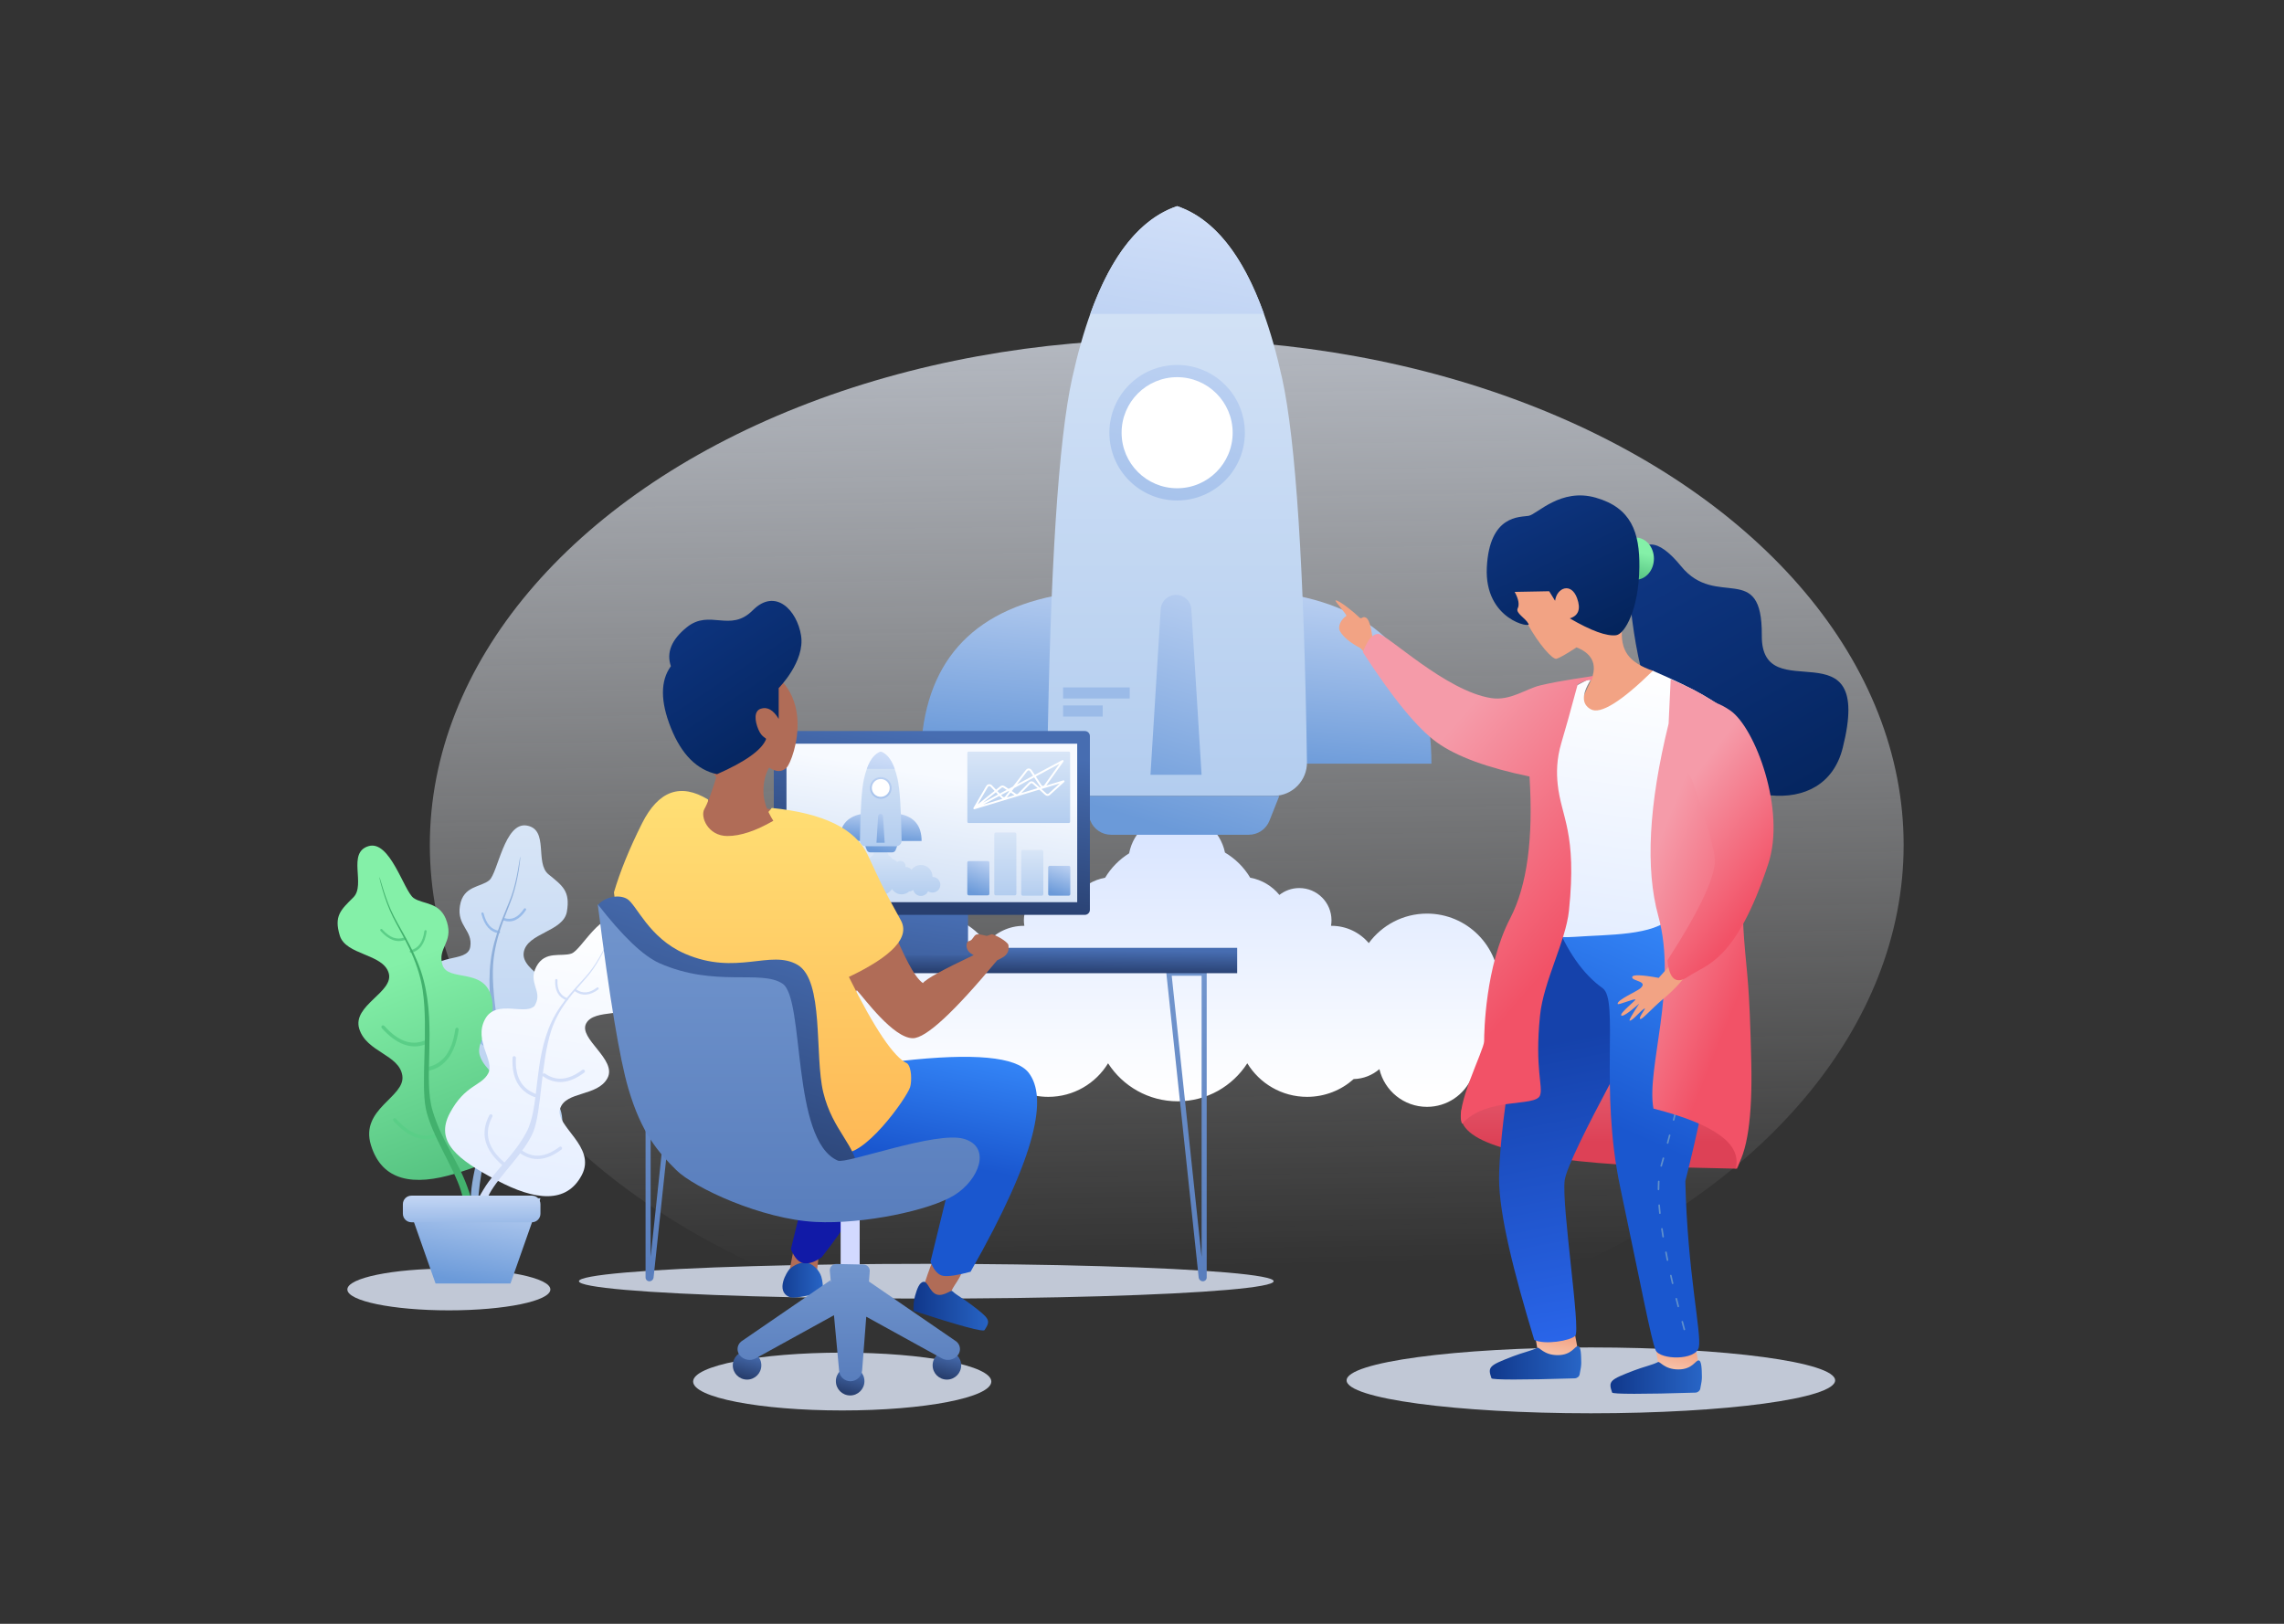 <svg viewBox="0 0 1440 1024" xmlns="http://www.w3.org/2000/svg" xmlns:xlink="http://www.w3.org/1999/xlink"><rect x="0" y="0" width="1440" height="1024" fill="#333333" stroke="none"/><title>START UP@2x</title><desc>Created with Sketch.</desc><defs><linearGradient x1="53.009%" y1="91.565%" x2="50%" y2="-39.412%" id="a"><stop stop-color="#fff" stop-opacity="0" offset="0%"/><stop stop-color="#E2EBFC" offset="100%"/></linearGradient><linearGradient x1="50%" y1="-104.29%" x2="50%" y2="100%" id="b"><stop stop-color="#fff" offset="0%"/><stop stop-color="#B3CDEF" offset="100%"/></linearGradient><linearGradient x1="50%" y1="32.119%" x2="67.286%" y2="115.978%" id="c"><stop stop-color="#84F0A8" offset="0%"/><stop stop-color="#48B676" offset="100%"/></linearGradient><linearGradient x1="60.731%" y1="0%" x2="50%" y2="100%" id="d"><stop stop-color="#fff" offset="0%"/><stop stop-color="#E5EEFF" offset="100%"/></linearGradient><linearGradient x1="157.42%" y1="-39.692%" x2="118.836%" y2="115.938%" id="e"><stop stop-color="#E5EDFF" offset="0%"/><stop stop-color="#6B9AD9" offset="100%"/></linearGradient><linearGradient x1="149.379%" y1="-86.566%" x2="157.42%" y2="219.658%" id="f"><stop stop-color="#E5EDFF" offset="0%"/><stop stop-color="#6B9AD9" offset="100%"/></linearGradient><linearGradient x1="47.638%" y1="95.908%" x2="47.638%" y2="6.77%" id="g"><stop stop-color="#fff" offset="0%"/><stop stop-color="#D9E5FF" offset="100%"/></linearGradient><linearGradient x1="157.42%" y1="-39.692%" x2="128.338%" y2="255.279%" id="h"><stop stop-color="#E5EDFF" offset="0%"/><stop stop-color="#6B9AD9" offset="100%"/></linearGradient><linearGradient x1="45.815%" y1="-60.154%" x2="45.815%" y2="82.765%" id="i"><stop stop-color="#F59BA9" offset="0%"/><stop stop-color="#DD4156" offset="100%"/></linearGradient><linearGradient x1="-8.771%" y1="109.673%" x2="17.311%" y2="15.43%" id="j"><stop stop-color="#FAD0BA" offset="0%"/><stop stop-color="#F2A384" offset="100%"/></linearGradient><linearGradient x1="100%" y1="50%" x2="0%" y2="50%" id="k"><stop stop-color="#2865C6" offset="0%"/><stop stop-color="#10378A" offset="100%"/></linearGradient><linearGradient x1="50%" y1="27.773%" x2="55.228%" y2="103.623%" id="l"><stop stop-color="#1542AB" offset="0%"/><stop stop-color="#2B68EE" offset="100%"/></linearGradient><linearGradient x1="60.731%" y1="0%" x2="52.081%" y2="50%" id="m"><stop stop-color="#3485F7" offset="0%"/><stop stop-color="#1A57CF" offset="100%"/></linearGradient><linearGradient x1="85.097%" y1="109.304%" x2="4.854%" y2="-47.176%" id="n"><stop stop-color="#032258" offset="0%"/><stop stop-color="#133E94" offset="100%"/></linearGradient><linearGradient x1="45.815%" y1="15.16%" x2="75.941%" y2="70.686%" id="p"><stop stop-color="#F59BA9" offset="0%"/><stop stop-color="#F25267" offset="100%"/></linearGradient><path d="M12.003 28.39c-12.554 51.057-14.713 91.495-6.476 121.316 12.356 44.731-7.789 96.713-3.062 121.4 39.022 9.936 56.251 22.682 51.686 38.24 7.429-10.179 10.759-32.533 9.988-67.061-1.156-51.792-2.754-54.672-4.542-78.249-1.193-15.718-1.193-35.28 0-58.687l-16.733-89.594c-6.45-3.961-11.338-6.812-14.664-8.553-3.326-1.741-8.286-4.044-14.878-6.908l-1.318 28.096z" id="o"/><path d="M135.707 32.546c-4.693 17.389-8.109 29.627-10.247 36.715-3.21 10.638-3.097 19.462-2.379 26.371 2.154 20.72 12.283 30.141 7.092 79.704-2.03 19.377-16.033 44.49-18.232 66.096-3.426 33.658 2.11 44.783 0 50.349-2.888 7.619-33.711.617-49.136 17.903-4.968-10.284 13.905-46.546 13.905-52.085 0-5.539.643-47.135 16.493-77.648 10.567-20.342 14.604-50.098 12.112-89.268-26.556-5.476-45.98-12.618-58.271-21.424-12.291-8.806-27.89-27.804-46.798-56.995 2.821-7.668 6.056-11.502 9.705-11.502 5.474 0 42.559 36.098 71.231 40.477 12.02 1.836 21.672-5.783 30.758-7.977 14.455-3.491 31.722-5.419 33.474-6.062-.296.93-.627 2.094-1.047 2.856-1.921-.508-4.808.321-8.66 2.488z" id="r"/><linearGradient x1="50%" y1="-142.327%" x2="50%" y2="170.165%" id="t"><stop stop-color="#95B7E5" offset="0%"/><stop stop-color="#476DB1" offset="100%"/></linearGradient><linearGradient x1="83.28%" y1="11.256%" x2="59.889%" y2="97.31%" id="u"><stop stop-color="#476DB1" offset="0%"/><stop stop-color="#283F6F" offset="100%"/></linearGradient><linearGradient x1="83.28%" y1="11.256%" x2="-16.125%" y2="448.776%" id="v"><stop stop-color="#476DB1" offset="0%"/><stop stop-color="#283F6F" offset="100%"/></linearGradient><linearGradient x1="50%" y1="19.686%" x2="-33.812%" y2="294.476%" id="w"><stop stop-color="#F7FAFF" offset="0%"/><stop stop-color="#6B9AD9" offset="100%"/></linearGradient><linearGradient x1="50%" y1="-10.877%" x2="50%" y2="100%" id="y"><stop stop-color="#FFE579" offset="0%"/><stop stop-color="#FEB755" offset="100%"/></linearGradient><path d="M76.025 21.335c10.99 0 18.836-3.275 23.538-9.824 32.596 3.278 52.763 13.136 60.501 29.574 6.8 14.448 8.276 18.657 20.855 41.2 5.926 10.62-4.983 22.547-32.729 35.78 16.167 32.624 28.444 50.816 36.831 54.576 2.845 2.703 2.845 11.309 1.811 14.837-1.938 6.61-30.107 46.458-44.307 41.276-9.466-3.455-29.989-11.571-61.569-24.349l-71.884-67.026-8.993-72.666c3.855-13.109 9.738-27.568 17.648-43.379 10.36-20.707 24.264-25.75 41.71-15.128.069 10.085 5.598 15.128 16.588 15.128z" id="x"/></defs><g fill="none"><ellipse cx="464.595" cy="318.858" rx="464.595" ry="318.858" transform="translate(271 214)" fill="url(#a)"/><g id="Shadow" transform="translate(219 797)" fill="#E2EBFC" opacity=".806"><ellipse cx="365" cy="10.958" rx="219" ry="10.958"/><ellipse cx="784" cy="73.487" rx="154" ry="20.765"/><ellipse cx="64" cy="16.168" rx="64" ry="13.168"/><ellipse cx="312" cy="74.232" rx="94" ry="18.232"/></g><g fill-rule="nonzero"><g id="Leaves"><path d="M332.209 520.626c-14.093-2.565-18.272 29.782-23.677 34.432-5.393 4.609-16.459 3.298-18.544 16.12-2.084 12.823 8.231 15.336 6.489 25.984-1.742 10.649-24.289 2.717-27 19.538-2.711 16.82 13.552 26.828 11.901 36.955-1.651 10.127-11.51 11.456-15.144 33.876-3.633 22.42 12.934 31.987 39.039 41.534 26.105 9.548 44.738 6.982 48.859-17.134 4.12-24.116-24.366-31.57-24.176-45.398.177-13.784 20.093-15.592 22.718-31.072 2.625-15.479-24.528-22.531-22.463-34.904 2.066-12.373 25.04-12.848 27.212-25.695 2.172-12.847-2.653-16.237-11.529-23.423-8.9-7.105.407-28.249-13.686-30.814z" id="Leaf" fill="url(#b)"/><path d="M305.985 717.188c.513.333 1.112.107 1.338-.505.226-.612-.007-1.378-.52-1.71-12.336-7.933-17.318-18.256-15.169-31.313.108-.658-.252-1.338-.805-1.52-.553-.182-1.089.203-1.197.86-2.339 14.23 3.199 25.702 16.354 34.189zM313.103 663.081c.573.116 1.052-.343 1.071-1.026.019-.682-.43-1.329-1.003-1.444-9.279-1.871-15.476-9.432-18.745-22.888-.164-.669-.744-1.127-1.295-1.022-.551.104-.865.731-.7 1.399 3.513 14.436 10.436 22.895 20.672 24.98zM314.562 588.578c.397.055.729-.268.741-.722.012-.453-.3-.865-.697-.92-4.79-.659-7.985-4.228-9.679-10.875-.113-.443-.514-.729-.896-.639-.381.089-.599.52-.485.963 1.862 7.297 5.561 11.434 11.017 12.193zM317.433 580.449c-.385-.131-.589-.582-.455-1.007.133-.425.553-.663.938-.532 4.642 1.58 8.741-.303 12.447-5.81.248-.368.712-.46 1.036-.205.325.255.387.762.14 1.13-4.071 6.053-8.818 8.231-14.105 6.424zM313.731 646.478c-.553-.218-.839-.902-.64-1.528.199-.625.81-.956 1.363-.739 8.196 3.228 15.522.039 22.207-9.838.365-.541 1.038-.657 1.503-.258.465.399.545 1.162.179 1.703-7.225 10.682-15.491 14.272-24.612 10.66zM313.93 705.916c-.545-.245-.825-.951-.626-1.578.2-.626.804-.936 1.35-.692 8.083 3.623 15.333.696 21.979-9.046.363-.534 1.028-.623 1.486-.199.457.424.533 1.202.17 1.736-7.184 10.536-15.364 13.831-24.359 9.779z" id="leaves-base" fill="#98BBE9"/><path d="M297.706 761.651c-.147.884.328 1.838 1.061 2.131.733.292 2.443.207 2.591-.68-.162-5.813.548-13.497 2.131-23.059 2.375-14.343 13.528-35.771 14.768-52.168 1.229-16.359-7.848-50.595-7.536-75.315.223-20.009 8.592-36.007 12.381-47.091 3.799-11.12 5.142-25.105 4.89-25.155-.302-.06-1.742 14.267-5.66 24.985-3.907 10.68-10.999 24.236-13.012 40.84-3.762 30.96 8.401 62.706 5.015 82.999-3.386 20.293-11.208 30.949-15.029 48.482-2.543 11.675-3.075 19.679-1.601 24.03z" fill="#8FAFDA"/></g><g id="Leaves"><path d="M232.277 533.614c13.628-4.163 22.397 28.391 28.487 32.682 6.091 4.291 17.067 2.143 21.059 15.212 3.992 13.069-6.151 16.167-2.865 26.927 3.286 10.76 25.271 1.877 30.564 19.205 5.293 17.329-10.167 27.617-7.027 37.898 3.14 10.282 13.657 11.796 20.664 34.738 7.007 22.942-9.328 31.635-35.837 39.732-26.51 8.097-46.467 5.01-53.474-17.932-7.007-22.942 21.727-30.179 19.829-43.657-1.897-13.478-22.648-14.795-27.196-29.684-4.548-14.89 22.267-23.08 18.551-35.246-3.716-12.166-27.011-11.086-30.801-23.496-3.791-12.41.611-16.181 8.563-24.109 7.952-7.928-4.145-28.109 9.484-32.271z" id="Leaf" fill="url(#c)"/><path d="M285.085 728.347c-.501.306-1.162.062-1.477-.546-.315-.608-.165-1.35.335-1.656 12.021-7.36 15.924-17.448 11.924-30.542-.201-.66.086-1.332.642-1.502.556-.17 1.17.227 1.372.887 4.366 14.295.028 25.508-12.797 33.36zM270.403 675.255c-.581.134-1.123-.304-1.212-.978-.088-.675.311-1.33.892-1.464 9.411-2.175 15.029-9.951 16.955-23.626.096-.683.644-1.17 1.224-1.089.58.082.972.701.875 1.384-2.068 14.683-8.346 23.373-18.734 25.773zM259.164 600.817c-.396.09-.767-.206-.828-.662-.061-.456.211-.898.607-.988 4.781-1.086 7.624-4.981 8.597-11.888.065-.461.438-.789.834-.734.396.056.664.475.599.936-1.068 7.587-4.361 12.099-9.809 13.336zM255.555 592.683c-5.209 2.018-10.461.115-15.586-5.58-.311-.346-.323-.843-.026-1.111.297-.267.79-.204 1.102.142 4.666 5.185 9.2 6.827 13.772 5.056.379-.147.852.068 1.055.48.204.412.062.865-.317 1.012zM268.351 658.561c-9.138 3.479-18.399.048-27.533-10.101-.461-.512-.484-1.243-.052-1.632.432-.389 1.156-.289 1.617.223 8.454 9.395 16.66 12.434 24.867 9.31.554-.211 1.249.111 1.554.718.304.608.102 1.271-.452 1.482zM275.718 717.115c-9.138 3.479-18.399.048-27.533-10.101-.461-.512-.484-1.243-.052-1.632.432-.389 1.156-.289 1.617.223 8.454 9.395 16.66 12.434 24.867 9.31.554-.211 1.249.111 1.554.718.304.608.102 1.271-.452 1.482z" id="Leaves-base" fill="#5ACE87"/><path d="M299.43 772.296c.267.874-.126 1.768-.877 1.997-.751.229-2.596.019-2.863-.855-.537-5.645-2.24-13.181-5.109-22.609-4.304-14.141-18.732-35.466-22.068-51.518-3.336-16.052 1.638-50.025-1.994-74.742-2.955-20.111-13.636-35.721-18.973-46.599-5.337-10.879-8.597-24.843-8.353-24.918.293-.089 3.701 14.217 9.105 24.688 5.404 10.471 14.455 23.698 18.782 40.323 8.054 30.949-.405 62.569 5.695 82.54 6.1 19.97 15.698 30.704 21.959 48.093 4.174 11.593 5.739 19.459 4.696 23.599z" id="Leaves-base" fill="#42B16D"/></g><g><path d="M391.795 579.785c-12.588-6.686-25.084 19.237-31.477 21.526-6.394 2.289-16.682-2.062-22.152 8.237-5.47 10.299 3.898 15.275-.605 23.755-4.504 8.479-24.539-4.166-31.792 9.49s6.332 26.016 2.028 34.118c-4.304 8.103-14.607 6.998-24.21 25.078-9.603 18.08 5.022 29.271 29.508 42.276 24.486 13.005 44.064 14.918 53.668-3.161 9.603-18.08-17.129-30.856-13.622-41.984 3.507-11.128 23.629-7.516 29.861-19.25 6.232-11.734-18.534-24.889-13.442-34.477 5.092-9.588 27.362-3.337 32.556-13.117 5.195-9.78 1.432-14.021-5.226-22.64-6.659-8.619 7.495-23.167-5.093-29.853z" fill="url(#d)"/><path d="M316.699 734.773c.443.377 1.11.319 1.489-.131s.327-1.12-.116-1.498c-10.643-9.062-13.137-18.608-7.656-28.927.276-.52.083-1.162-.43-1.435-.514-.273-1.154-.073-1.43.447-5.984 11.265-3.211 21.876 8.143 31.544zM336.841 691.784c.546.211 1.16-.063 1.37-.612.21-.549-.062-1.166-.608-1.377-8.852-3.422-12.95-10.884-12.339-22.654.031-.588-.419-1.089-1.003-1.119-.585-.03-1.083.421-1.114 1.009-.657 12.637 3.923 20.977 13.694 24.754zM357.227 630.879c.373.143.792-.042.935-.413.143-.371-.043-.787-.416-.93-4.501-1.722-6.582-5.466-6.273-11.411.021-.397-.286-.735-.685-.756-.399-.021-.74.284-.76.681-.339 6.53 2.071 10.866 7.199 12.828zM362.556 625.173c4.497 3.15 9.439 2.719 14.66-1.218.317-.239.379-.692.138-1.011-.241-.319-.693-.384-1.01-.145-4.752 3.585-9.019 3.957-12.966 1.192-.327-.229-.776-.15-1.003.176-.227.326-.146.777.182 1.006zM342.427 678.786c7.896 5.47 16.618 4.641 25.922-2.376.47-.354.566-1.018.216-1.482-.35-.464-1.015-.554-1.484-.199-8.611 6.495-16.339 7.23-23.431 2.317-.478-.332-1.14-.211-1.478.27-.338.481-.224 1.139.255 1.471zM328.033 727.335c7.896 5.47 16.618 4.641 25.922-2.376.47-.354.566-1.018.216-1.482-.35-.464-1.015-.554-1.484-.199-8.611 6.495-16.339 7.23-23.431 2.317-.478-.332-1.14-.211-1.478.27-.338.481-.224 1.139.255 1.471zM297.418 769.197c-.366.688-.1 1.545.594 1.914.694.368 2.494.609 2.86-.079 1.221-4.72 3.8-10.796 7.736-18.228 5.904-11.147 22.443-26.144 27.655-39.153 5.212-13.008 4.669-43.29 11.247-63.664 5.353-16.577 17.573-27.527 24.064-35.64s11.37-19.347 11.143-19.468c-.271-.144-5.334 11.351-11.839 19.098-6.504 7.748-16.86 17.026-23.097 30.3-11.609 24.71-7.42 53.77-15.779 69.508-8.359 15.738-18.931 22.752-27.122 36.239-5.461 8.991-7.949 15.382-7.462 19.172z" fill="#D2DEF8"/></g><g><path id="Vase-base" fill="url(#e)" d="M255.701 755.679h85.043l-18.898 53.722h-47.246z"/><path d="M259.4 754h75.944c2.982 0 5.4 2.418 5.4 5.4v5.988c0 2.982-2.418 5.4-5.4 5.4h-75.944c-2.982 0-5.4-2.418-5.4-5.4v-5.988c0-2.982 2.418-5.4 5.4-5.4z" fill="url(#f)"/></g></g><g><path d="M788.241 553.51c7.374 1.325 13.838 5.275 18.389 10.849 3.452-2.714 7.805-4.332 12.536-4.332 11.214 0 20.304 9.093 20.304 20.311 0 1.195-.103 2.365-.301 3.503l.301-.001c9.423 0 17.858 4.232 23.509 10.9 8.283-11.281 21.639-18.604 36.704-18.604 25.134 0 45.51 20.382 45.51 45.524 0 .469-.007.936-.021 1.401h.021c17.014 0 30.807 13.797 30.807 30.816s-13.793 30.816-30.807 30.816c-6.383 0-12.312-1.942-17.23-5.267-4.735 10.929-15.615 18.574-28.28 18.574-14.597 0-26.823-10.156-30.002-23.789-4.379 3.776-10.034 6.112-16.231 6.271-7.801 6.975-18.097 11.215-29.383 11.215-15.955 0-29.932-8.474-37.678-21.169-9.281 14.42-25.47 23.97-43.89 23.97-18.419 0-34.609-9.55-43.89-23.97-7.746 12.695-21.722 21.169-37.678 21.169-11.286 0-21.582-4.24-29.383-11.215-6.197-.159-11.852-2.495-16.231-6.271-3.179 13.633-15.405 23.789-30.002 23.789-12.665 0-23.545-7.645-28.28-18.574-4.918 3.325-10.847 5.267-17.23 5.267-17.014 0-30.807-13.797-30.807-30.816s13.793-30.816 30.807-30.816h.021c-.014-.465-.021-.932-.021-1.401 0-25.142 20.375-45.524 45.51-45.524 15.065 0 28.421 7.323 36.704 18.604 5.651-6.668 14.086-10.9 23.509-10.9l.301.001c-.198-1.138-.301-2.309-.301-3.503 0-11.217 9.091-20.311 20.304-20.311 4.731 0 9.084 1.619 12.536 4.332 4.551-5.574 11.015-9.524 18.389-10.849 3.74-6.258 8.939-11.543 15.128-15.384 2.71-14.25 15.229-25.023 30.263-25.023 14.864 0 27.27 10.531 30.167 24.541 6.539 3.876 12.025 9.342 15.924 15.867z" id="Path" fill="url(#g)"/><g fill-rule="nonzero"><path d="M601.419 410.848c14.003-17.626 35.007-29.299 63.013-35.018v105.756h-84.018c0-29.532 7.001-53.111 21.004-70.737zM881.479 410.848c14.003 17.626 21.004 41.205 21.004 70.737h-84.018v-105.756c28.006 5.72 49.01 17.393 63.013 35.018z" id="Rocket-base" fill="url(#e)"/><path d="M808.325 238.462c8.634 39.095 13.859 119.802 15.676 242.123.172 11.597-9.089 21.137-20.686 21.31l-.312.002h-121.708c-11.598 0-21-9.402-21-21l.002-.312c1.817-122.321 7.043-203.028 15.676-242.123 13.688-61.983 35.747-98.137 66.175-108.462 30.429 10.325 52.487 46.479 66.175 108.462z" id="Rocket-base" fill="url(#b)"/><path d="M670.246 433.496h42v7h-42v-7zm0 11.388h24.972v7h-24.972v-7z" id="Shape" fill="#9BBBE8"/><path d="M687.406 197.936c13.444-37.469 31.692-60.114 54.744-67.936 23.052 7.822 41.3 30.467 54.744 67.936h-109.488zM742.15 315.598c-23.588 0-42.709-19.128-42.709-42.723s19.122-42.723 42.709-42.723c23.588 0 42.709 19.128 42.709 42.723s-19.122 42.723-42.709 42.723z" id="Rocket-base" fill="url(#h)"/><path d="M742.15 307.898c19.334 0 35.009-15.68 35.009-35.023 0-19.343-15.675-35.023-35.009-35.023s-35.009 15.68-35.009 35.023c0 19.343 15.675 35.023 35.009 35.023z" id="Rocket-base" fill="#fff"/><path d="M681.237 501.896h125.327l-6.211 15.671c-2.115 5.337-7.274 8.842-13.015 8.842h-86.875c-5.741 0-10.9-3.505-13.015-8.842l-6.211-15.671zM741.449 375.129c5.115 0 9.348 3.979 9.663 9.085l6.441 104.375h-32.207l6.441-104.375c.315-5.105 4.547-9.085 9.663-9.085z" fill="url(#e)"/></g></g><g><path d="M922.904 709.823c9.64 15.41 56.467 24.224 140.481 26.443l31.75.733c1.803-3.338 2.754-8.083 2.855-14.234.101-6.151-.563-19.048-1.99-38.69l-92.211-43.076c-63.563 30.473-90.525 53.414-80.885 68.823z" id="Jacket" fill="url(#i)" fill-rule="nonzero"/><g><g id="Foot" fill-rule="nonzero"><path d="M991.996 836.28l2.683 14.315c-3.265 3.811-7.297 5.716-12.095 5.716-4.798 0-9.069-.961-12.813-2.883l-2.688-15.647 24.912-1.502z" id="Leg" fill="url(#j)"/><path d="M994.81 848.898c2.036 0 2.036 5.908 2.125 10.404.032 1.637-.313 4.131-1.036 7.481-.296 1.373-1.601 2.379-3.146 2.428-32.677 1.016-52.367.989-52.427-.082-2.611-7.31-1.189-8.099 13.63-13.834 6.023-2.331 11.552-3.444 15.298-5.358 1.281-.655 3.967 4.638 12.824 4.638 8.858 0 10.696-5.677 12.732-5.677z" id="Shoes" fill="url(#k)"/><path d="M980.246 579.488l55.68 11.849c4.091 24.806 6.136 38.534 6.136 41.186 0 2.652-53.626 95.917-55.583 111.952-1.956 16.035 10.238 94.344 6.668 97.914-3.181 3.182-19.214 5.805-25.838 2.624-12.76-42.044-22.199-79.153-22.197-102.056.001-22.903 8.852-109.227 35.133-163.467z" id="Pants" fill="url(#l)"/></g><g id="Foot"><path d="M1068.138 845.293l-24.912 1.502 2.688 15.647c3.744 1.922 8.015 2.883 12.813 2.883s8.829-1.905 12.095-5.716l-2.683-14.315z" fill="url(#j)" fill-rule="nonzero"/><path d="M1070.881 857.911c-2.036 0-3.874 5.677-12.732 5.677-8.858 0-11.543-5.293-12.824-4.638-3.746 1.914-9.275 3.027-15.298 5.358-14.819 5.735-16.241 6.523-13.63 13.834.06 1.071 19.75 1.098 52.427.082 1.546-.048 2.85-1.055 3.146-2.428.723-3.35 1.068-5.844 1.036-7.481-.089-4.496-.089-10.404-2.125-10.404z" id="Shoes" fill="url(#k)" fill-rule="nonzero"/><path d="M979.972 579.731c7.96 20.152 18.108 34.629 30.444 43.431 10.494 7.487-2.112 62.921 11.055 125.408 13.167 62.488 19.656 96.727 22.37 102.873 2.714 6.146 25.298 6.676 27.223-1.828 1.924-8.504-7.22-47.307-8.505-104.772 15.004-58.895 25.18-123.695 24.001-126.154-1.179-2.459 1.996-17.25-12.826-38.958h-93.763z" id="Pants" fill="url(#m)" fill-rule="nonzero"/><path d="M1061.923 838.355c-14.482-53.135-19.31-87.628-14.482-103.478 7.241-23.776 24.875-97.367 24.875-109.164" stroke="#5F90CC" stroke-linecap="round" stroke-linejoin="round" stroke-dasharray="5,10"/></g></g><g id="Hair" transform="translate(841 312) translate(178 26)" fill-rule="nonzero"><path d="M9.904 18.891c5.78-18.092 16.115-18.02 31.004.216 22.335 27.355 51.284-4.12 50.858 43.673-.426 47.793 71.231-9.23 50.993 70.959-11.575 45.863-73.981 35.837-107.899-6.482-25.386-31.674-25.205-93.903-28.213-96.343-4.685-3.8-3.6-7.808 3.256-12.023z" fill="url(#n)"/><ellipse fill="url(#c)" transform="matrix(-1 0 0 1 24.502 0)" cx="12.251" cy="14.288" rx="11.5" ry="13.312"/></g><g id="Head" fill-rule="nonzero"><path d="M957.781 355.071l6.412-.941 39.586 7.824 11.918 13.85 7.025 19.758c-.768 7.238.38 12.994 3.443 17.266 3.064 4.272 8.506 7.707 16.327 10.305-18.274 21.416-32.016 33.304-41.223 35.663-13.811 3.538-7.789-9.755 1.284-28.561 6.049-12.537-.761-19.002-8.599-21.974-6.574 4.282-10.776 6.675-12.605 7.179-2.488.686-11.415-9.445-18.282-22.071-.707-1.299-5.613-5.273-6.267-6.616-1.454-2.986 1.026-3.517.268-6.862-.577-2.547-3.255-5.699-3.223-10.027.02-2.705 1.332-7.636 3.936-14.793z" id="Face" fill="#F2A384"/><path d="M956.852 383.691c-1.474 2.937 5.024 6.156 6.79 9.677 2.539 3.035-27.918-2.189-26.239-35.591 1.679-33.402 21.047-31.54 26.381-32.487 5.334-.947 20.117-17.828 42.355-11.428 22.238 6.4 27.708 21.667 27.438 43.837-.326 26.744-9.28 42.181-14.626 42.88-5.978.781-15.725-2.759-29.242-10.619 5.527-1.7 7.058-5.946 4.592-12.736-3.699-10.186-12.767-6.686-13.866 1.636l-3.724-6.011-21.748.415c2.46 4.559 3.09 8.035 1.889 10.428z" id="Hair" fill="url(#n)"/></g><path d="M1003.913 427.099c-6.76 10.09-7.085 16.818-.975 20.184 6.111 3.366 19.159-4.728 39.146-24.283 26.095 11.257 41.815 20.197 47.16 26.82 5.345 6.623 2.911 35.984-7.304 88.081-10.774 25.431-20.105 32.238-27.992 40.422-11.447 11.878-39.528 10.916-61.244 12.48-12.058.869-19.965-.485-24.706-17.846 11.569-19.354 16.863-30.046 16.863-38.292 0-8.246-3.852-28.375-11.558-60.385l16.973-39.986 13.635-7.195z" id="Body" fill="url(#d)" fill-rule="nonzero"/><path d="M868.838 419.744l-11.328-11.128c-6.337-3.375-10.539-6.854-12.608-10.436-1.785-3.092.61-7.576 3.938-9.763.677-.445-7.548-9.543-6.821-9.767 1.911-.588 12.843 8.44 14.412 10.163 2.338 2.567 2.115-.596 4.727.664 1.741.84 3.11 4.895 4.107 12.165l13.265 10.782-9.692 7.319z" fill="#F2A384" fill-rule="nonzero"/><g id="Jacket" transform="translate(841 312) translate(199 116)"><mask id="q"><use xlink:href="#o"/></mask><use fill="url(#p)" fill-rule="nonzero" xlink:href="#o"/><path d="M26.518 80.63c-6.121-8.793-6.121-23.238 0-43.335 2.17-7.123 11.312-9.068 24.366 0 15.648 10.87 39.532 57.082 28.377 90.973-17.18 52.196-45.493 66.504-61.138 69.921-2.987.653-3.621-.937-9.869 5.988-7.088 7.856-6.242-1.836 2.537-29.076 20.087-30.482 29.292-50.881 27.614-61.196-1.678-10.315-5.64-21.407-11.887-33.277z" id="Shadow" fill="#A83C5F" fill-rule="nonzero" opacity=".5" mask="url(#q)"/></g><g fill-rule="nonzero"><path d="M1066.146 610.7c-4.546 6.798-9.98 12.855-16.3 18.169-9.48 7.972-14.548 14.394-15.787 13.687-1.239-.707 3.908-6.984 2.911-6.62-2.26.826-8.074 8.392-9.545 7.629-.46-.238 1.557-3.782 6.049-10.632-6.77 5.867-10.542 8.342-11.315 7.424-1.16-1.377 9.21-9.497 8.914-10.005-.517-.887-10.923 3.686-11.161 2.753-.623-2.453 11.877-7.826 14.122-9.721 5.669-4.784-5.159-4.539-5.006-7.147.102-1.739 5.68-1.596 16.734.427l14.287-15.947 6.099 9.982z" fill="#F2A384"/><path d="M1066.609 491.364c-6.121-8.777-6.121-23.195 0-43.255 2.17-7.11 11.312-9.051 24.366 0 15.648 10.85 35.064 62.739 23.909 96.568-20.461 62.049-38.997 63.337-50.445 71.132-7.632 5.196-12.017 1.792-13.154-10.213 21.512-33.379 31.43-55.217 29.752-65.513-1.678-10.296-6.487-26.536-14.428-48.718z" fill="url(#p)"/></g><g transform="translate(841 312) translate(18 87)"><mask id="s"><use xlink:href="#r"/></mask><use fill="url(#p)" fill-rule="nonzero" xlink:href="#r"/><path d="M104.854 94.487c.118-7.231 1.195-13.106 3.231-17.623 2.036-4.517 2.607-7.179 1.713-7.986-22.211 11.739-40.804 14.401-55.779 7.986-14.975-6.415-11.203 2.385 11.315 26.399l39.52-8.776z" fill="#A83C5F" fill-rule="nonzero" opacity=".5" mask="url(#s)"/></g></g><g id="Group-3" fill-rule="nonzero"><g><path d="M410.212 792.763l18.852-177.451h-18.852v177.451zm22.411-180.65l-20.557 193.502c-.144 1.356-1.289 2.385-2.655 2.385-1.326 0-2.401-1.074-2.401-2.399v-193.488h25.613z" fill="url(#t)"/><path d="M757.588 792.763v-177.451h-18.852l18.852 177.451zm-22.411-180.65h25.613v193.488c0 1.325-1.075 2.399-2.401 2.399-1.365 0-2.511-1.029-2.655-2.385l-20.557-193.502z" id="Table-base" fill="url(#t)"/><path fill="url(#u)" d="M387 597.721h393v15.991h-393z"/></g><g><path id="Imac-base" fill="url(#v)" d="M566.291 576.134h44.022v26.385h-44.022z"/><path d="M491.051 461h192.901c1.767 0 3.2 1.433 3.2 3.2v109.533c0 1.767-1.433 3.2-3.2 3.2h-192.901c-1.767 0-3.2-1.433-3.2-3.2v-109.533c0-1.767 1.433-3.2 3.2-3.2z" fill="url(#u)"/><g><path id="Display-base" fill="url(#w)" d="M495.855 468.995h183.293v99.942h-183.293z"/><path d="M610.851 543h11.941c.552 0 1 .448 1 1v19.628c0 .552-.448 1-1 1h-11.941c-.552 0-1-.448-1-1v-19.628c0-.552.448-1 1-1z" id="Display-base" fill="url(#e)"/><path d="M644.851 536h11.941c.552 0 1 .448 1 1v26.837c0 .552-.448 1-1 1h-11.941c-.552 0-1-.448-1-1v-26.837c0-.552.448-1 1-1z" id="Display-base" fill="url(#b)"/><path d="M661.851 546h11.941c.552 0 1 .448 1 1v16.837c0 .552-.448 1-1 1h-11.941c-.552 0-1-.448-1-1v-16.837c0-.552.448-1 1-1z" id="Display-base" fill="url(#e)"/><path d="M627.851 525h11.941c.552 0 1 .448 1 1v37.651c0 .552-.448 1-1 1h-11.941c-.552 0-1-.448-1-1v-37.651c0-.552.448-1 1-1z" id="Display-base" fill="url(#b)"/><g id="Display-base"><path d="M610.681 474h63.201c.442 0 .8.358.8.8v43.4c0 .442-.358.8-.8.8h-63.201c-.442 0-.8-.358-.8-.8v-43.4c0-.442.358-.8.8-.8z" fill="url(#b)"/><path d="M614.287 509.723l8.065-13.817c.445-.763 1.425-1.021 2.188-.575.13.076.248.169.351.278l6.866 7.198c.61.639 1.623.663 2.262.053l.158-.174 13.139-16.862c.543-.697 1.548-.822 2.246-.279.138.108.258.238.354.384l6.268 9.553c.485.739 1.477.945 2.216.46.166-.109.31-.247.425-.409l11.143-15.626-55.68 29.817zM614.287 509.723l16.776-13.417c.546-.437 1.312-.468 1.892-.078l7.267 4.887c.64.43 1.495.343 2.035-.208l6.97-7.108c.6-.612 1.577-.642 2.214-.068l7.944 7.158c.61.55 1.538.548 2.147-.004l9.009-8.181-56.253 17.02z" stroke="#fff" stroke-width="1.2" stroke-linecap="round" stroke-linejoin="round"/></g><g id="Display-base"><path d="M562.697 541.851c1.184.212 2.222.845 2.953 1.738.554-.435 1.253-.694 2.013-.694 1.801 0 3.261 1.457 3.261 3.254 0 .191-.017.379-.048.561h.048c1.513 0 2.868.678 3.776 1.746 1.33-1.807 3.475-2.981 5.895-2.981 4.037 0 7.309 3.265 7.309 7.293l-.003.224h.003c2.732 0 4.948 2.21 4.948 4.937 0 2.727-2.215 4.937-4.948 4.937-1.025 0-1.977-.311-2.767-.844-.76 1.751-2.508 2.976-4.542 2.976-2.344 0-4.308-1.627-4.818-3.811-.703.605-1.611.979-2.607 1.005-1.253 1.117-2.906 1.797-4.719 1.797-2.562 0-4.807-1.358-6.051-3.391-1.491 2.31-4.091 3.84-7.049 3.84s-5.558-1.53-7.049-3.84c-1.244 2.034-3.489 3.391-6.051 3.391-1.813 0-3.466-.679-4.719-1.797-.995-.025-1.903-.4-2.607-1.005-.51 2.184-2.474 3.811-4.818 3.811-2.034 0-3.781-1.225-4.542-2.976-.79.533-1.742.844-2.767.844-2.732 0-4.948-2.21-4.948-4.937 0-2.727 2.215-4.937 4.948-4.937h.003l-.003-.224c0-4.028 3.272-7.293 7.309-7.293 2.419 0 4.564 1.173 5.895 2.981.908-1.068 2.262-1.746 3.776-1.746h.048c-.032-.182-.048-.37-.048-.561 0-1.797 1.46-3.254 3.261-3.254.76 0 1.459.259 2.013.694.731-.893 1.769-1.526 2.953-1.738.601-1.003 1.436-1.849 2.43-2.465.435-2.283 2.446-4.009 4.86-4.009 2.387 0 4.38 1.687 4.845 3.932 1.05.621 1.931 1.497 2.557 2.542z" fill="url(#b)"/><g><path d="M532.693 518.995c2.249-2.824 5.622-4.694 10.12-5.61v16.943h-13.493c0-4.731 1.124-8.509 3.373-11.333zM577.671 518.995c2.249 2.824 3.373 6.602 3.373 11.333h-13.493v-16.943c4.498.916 7.871 2.786 10.12 5.61z" id="Display-base" fill="url(#e)"/><path d="M565.922 491.377c1.387 6.264 2.226 19.196 2.518 38.795.028 1.855-1.454 3.382-3.31 3.41h-19.621c-1.856 0-3.36-1.504-3.36-3.36v-.05c.292-19.6 1.131-32.531 2.518-38.795 2.198-9.93 5.741-15.723 10.628-17.377 4.887 1.654 8.429 7.446 10.628 17.377z" id="Display-base" fill="url(#b)"/><path d="M546.503 484.884c2.159-6.003 5.09-9.631 8.792-10.884 3.702 1.253 6.633 4.881 8.792 10.884h-17.584zM555.295 503.735c-3.788 0-6.859-3.064-6.859-6.845 0-3.78 3.071-6.845 6.859-6.845s6.859 3.064 6.859 6.845c0 3.78-3.071 6.845-6.859 6.845z" id="Display-base" fill="url(#h)"/><path d="M555.295 502.503c3.108 0 5.627-2.513 5.627-5.613 0-3.099-2.519-5.613-5.627-5.613-3.108 0-5.627 2.513-5.627 5.613 0 3.099 2.519 5.613 5.627 5.613z" id="Display-base" fill="#fff"/><path d="M545.512 533.582h20.127l-.999 2.514c-.339.853-1.164 1.413-2.082 1.413h-13.966c-.918 0-1.743-.56-2.082-1.413l-.999-2.514zM555.182 513.273c.822 0 1.501.639 1.552 1.459l1.034 16.719h-5.172l1.034-16.719c.051-.82.731-1.459 1.552-1.459z" fill="url(#e)"/></g></g></g></g></g><g><g fill-rule="nonzero"><path d="M588.839 794.198c1.221-.822 20.394-3.755 18.347 5.513-2.047 9.268-9.813 13.385-6.928 18.451 1.923 3.377 1.51 5.358-1.24 5.945l-11.373-5.945-4.957-8.139c3.287-10.002 5.338-15.277 6.152-15.825z" id="leg" fill="#B06C57"/><path d="M582.303 808.331c2.754-.299 3.861 6.564 8.266 7.995 4.405 1.431 8.881-3.02 9.832-2.115 2.78 2.644 7.307 4.962 11.962 8.522 11.452 8.759 12.492 9.821 8.41 15.981-.489 1.505-15.423-2.515-44.801-12.061-.166-3.533.148-6.681.943-9.442 1.192-4.142 2.635-8.582 5.389-8.88z" id="Shoes" fill="url(#k)"/><path d="M516.104 786.903c.535.822.155 5.878-1.14 15.168l-7.458 7.097-12.791 1.028c.438-1.066 1.062-2.795 1.872-5.186 1.215-3.587 1.658-5.776 3.395-15.107s15.321-4.234 16.123-3z" fill="#B06C57"/><path d="M507.354 796.173c4.73 0 9.307 4.896 10.499 9.038.795 2.762 1.109 5.909.943 9.442-11.727 3.131-18.741 4.222-21.041 3.275-9.265-3.817-1.35-16.264 0-17.548.951-.904 4.868-4.207 9.598-4.207z" fill="url(#k)"/><path d="M478.181 669.053c43.313-20.252 68.865-25.315 76.657-15.189 11.688 15.189 21.7 65.116-36.784 138.974-4.216 2.983-7.961 4.24-11.235 3.771-3.274-.469-6.001-3.455-8.182-8.957l16.158-65.968-45.642-6.187-13.076-28.541 22.105-17.903z" id="Pants" fill="#111AA7"/><path d="M568.181 669.053c45.801-5.149 72.597-2.661 80.389 7.465 11.688 15.189 5.903 50.618-36.662 125.478-8.118 2.211-13.815 3.083-17.088 2.613-3.274-.469-6.001-3.455-8.182-8.957l18.158-73.968-69.155 9.879 10.437-44.608 22.105-17.903z" fill="url(#m)"/></g><g transform="translate(376 378) translate(11 120)"><path d="M57.194 14.938c18.53 8.474 29.804 10.593 33.823 6.356 4.019-4.237 5.79-7.37 5.314-9.398 33.095 4.609 53.552 15.132 61.372 31.57 9.402 19.765 25.988 71.025 37.177 78.484 2.008-2.638 12.672-8.522 31.992-17.653-2.987-1.475-4.481-3.434-4.481-5.877 0-3.664 1.868-2.481 3.188-3.834 1.314-1.346 1.938-3.426 3.816-3.381 1.682.04 3.53.4 5.398.937.94.27 3.077-1.278 4.01-.937 5.164 1.89 10.007 5.541 10.007 6.857 0 1.316.675 3.664-1.733 6.235-.858.916-2.656 2.011-5.392 3.284-27.213 32.756-44.927 49.134-53.142 49.134-12.322 0-30.505-25.056-35.373-30.3-3.47 11.284-27.255 37.281-71.353 77.991l-72.648-67.026-7.162-73.471 58.063-57.701-2.875 8.731z" fill="#B06C57" fill-rule="nonzero"/><mask id="z"><use xlink:href="#x"/></mask><use fill="url(#y)" fill-rule="nonzero" xlink:href="#x"/><path d="M149.226 118.588c-7.282-8.993-12.542-15.788-15.781-20.383-2.132 6.047 17.662 70.579 41.298 74.991 15.757 2.941 20.224 1.745 13.401-3.588l-38.918-51.019z" fill="#EFAB45" fill-rule="nonzero" opacity=".5" mask="url(#z)"/></g><g fill-rule="nonzero"><path d="M451.574 490.308c-3.091 9.994-5.578 16.608-7.46 19.843-2.824 4.852 2.201 17.058 14.499 17.058 8.199 0 17.847-3.202 28.943-9.606-4.159-6.564-6.238-12.754-6.238-18.57 0-5.816 1.186-10.798 3.557-14.946 4.495 2.887 8.183 2.887 11.064 0 4.322-4.33 22.632-54.929-26.433-67.315-11.877-8.592-30.065 12.386-30.065 21.715v16.588c-5.847-2.527-8.77-.546-8.77 5.942 0 6.489 3.779 10.926 11.337 13.313l9.566 15.978z" fill="#B06C57"/><path d="M474.582 384.866c14.268-14.346 27.905-.133 30.468 15.9 2.616 16.361-14.104 33.159-14.104 33.159v19.425c-3.393-5.653-7.165-7.792-11.314-6.418-4.422 1.464-3.786 7.686-1.481 13.118 2.305 5.432 5.241 5.098 4.776 6.224-2.81 6.803-13.1 14.119-30.87 21.947-12.694-2.735-22.387-12.472-29.08-29.21-6.692-16.738-6.692-29.706 0-38.903-2.96-8.581.391-16.769 10.051-24.561 14.491-11.689 27.286 3.666 41.554-10.681z" fill="url(#n)"/></g><g transform="translate(376 378) translate(0 187)" fill-rule="nonzero"><path id="Chair-base" fill="#D2D9FF" d="M154 184h12v49h-12z"/><circle id="Wheel" fill="url(#u)" cx="95" cy="296" r="9"/><circle id="Wheel" fill="url(#u)" cx="221" cy="296" r="9"/><circle fill="url(#u)" cx="160" cy="306" r="9"/><path d="M147.882 243.914l-.693-7.452c-.014-.151-.019-.302-.016-.453.046-2.209 1.873-3.962 4.082-3.916l17.189.355.224.011c2.203.17 3.851 2.093 3.681 4.295l-.493 6.401 54.728 37.564c.148.102.292.21.431.325 2.605 2.149 2.974 6.004.825 8.609-2.466 2.988-6.709 3.798-10.102 1.927l-47.59-26.241-2.606 33.857c-.291 3.784-3.397 6.735-7.191 6.833-3.759.097-6.949-2.736-7.297-6.48l-3.268-35.146-49.287 27.177c-3.393 1.871-7.636 1.061-10.102-1.927-2.149-2.605-1.78-6.459.825-8.609.139-.115.283-.223.431-.325l55.812-38.309.415 1.504z" id="Chair-base" fill="url(#t)"/><path d="M19.229 1.789c-6.054-3.38-15.307-.215-18.23 4.027.941 5.998 1.536 8.591 1.561 8.729 9.506 51.258 46.342 100.61 75.011 131.499 16.343 17.608 30.196 31.654 41.558 42.139 11.03 1.717 21.181.541 30.454-3.529 6.045-2.653 15.526-1.872 15.256-10.186-.557-17.137-15.781-25.792-21.789-50.613-5.636-23.286.703-70.721-16.332-80.486-17.035-9.764-38.37 7.185-70.883-6.935-22.999-9.988-30.553-31.265-36.608-34.646z" id="Chair-base" fill="url(#u)"/><path d="M.871 5.255c7.402 58.857 13.828 97.584 19.279 116.18 8.267 28.203 18.798 40.077 30.166 51.387 11.368 11.31 53.881 31.016 87.844 32.761 30.06 1.544 72.039-7.241 87.567-16.899 15.528-9.658 23.561-30.363 6.005-35.511-17.557-5.148-74.152 16.052-79.483 13.739-29.664-12.869-20.622-102.157-34.922-111.625-13.593-9-42.579 2.557-77.49-12.851-10.233-4.516-23.221-16.91-38.965-37.18z" fill="url(#t)"/></g></g></g></svg>